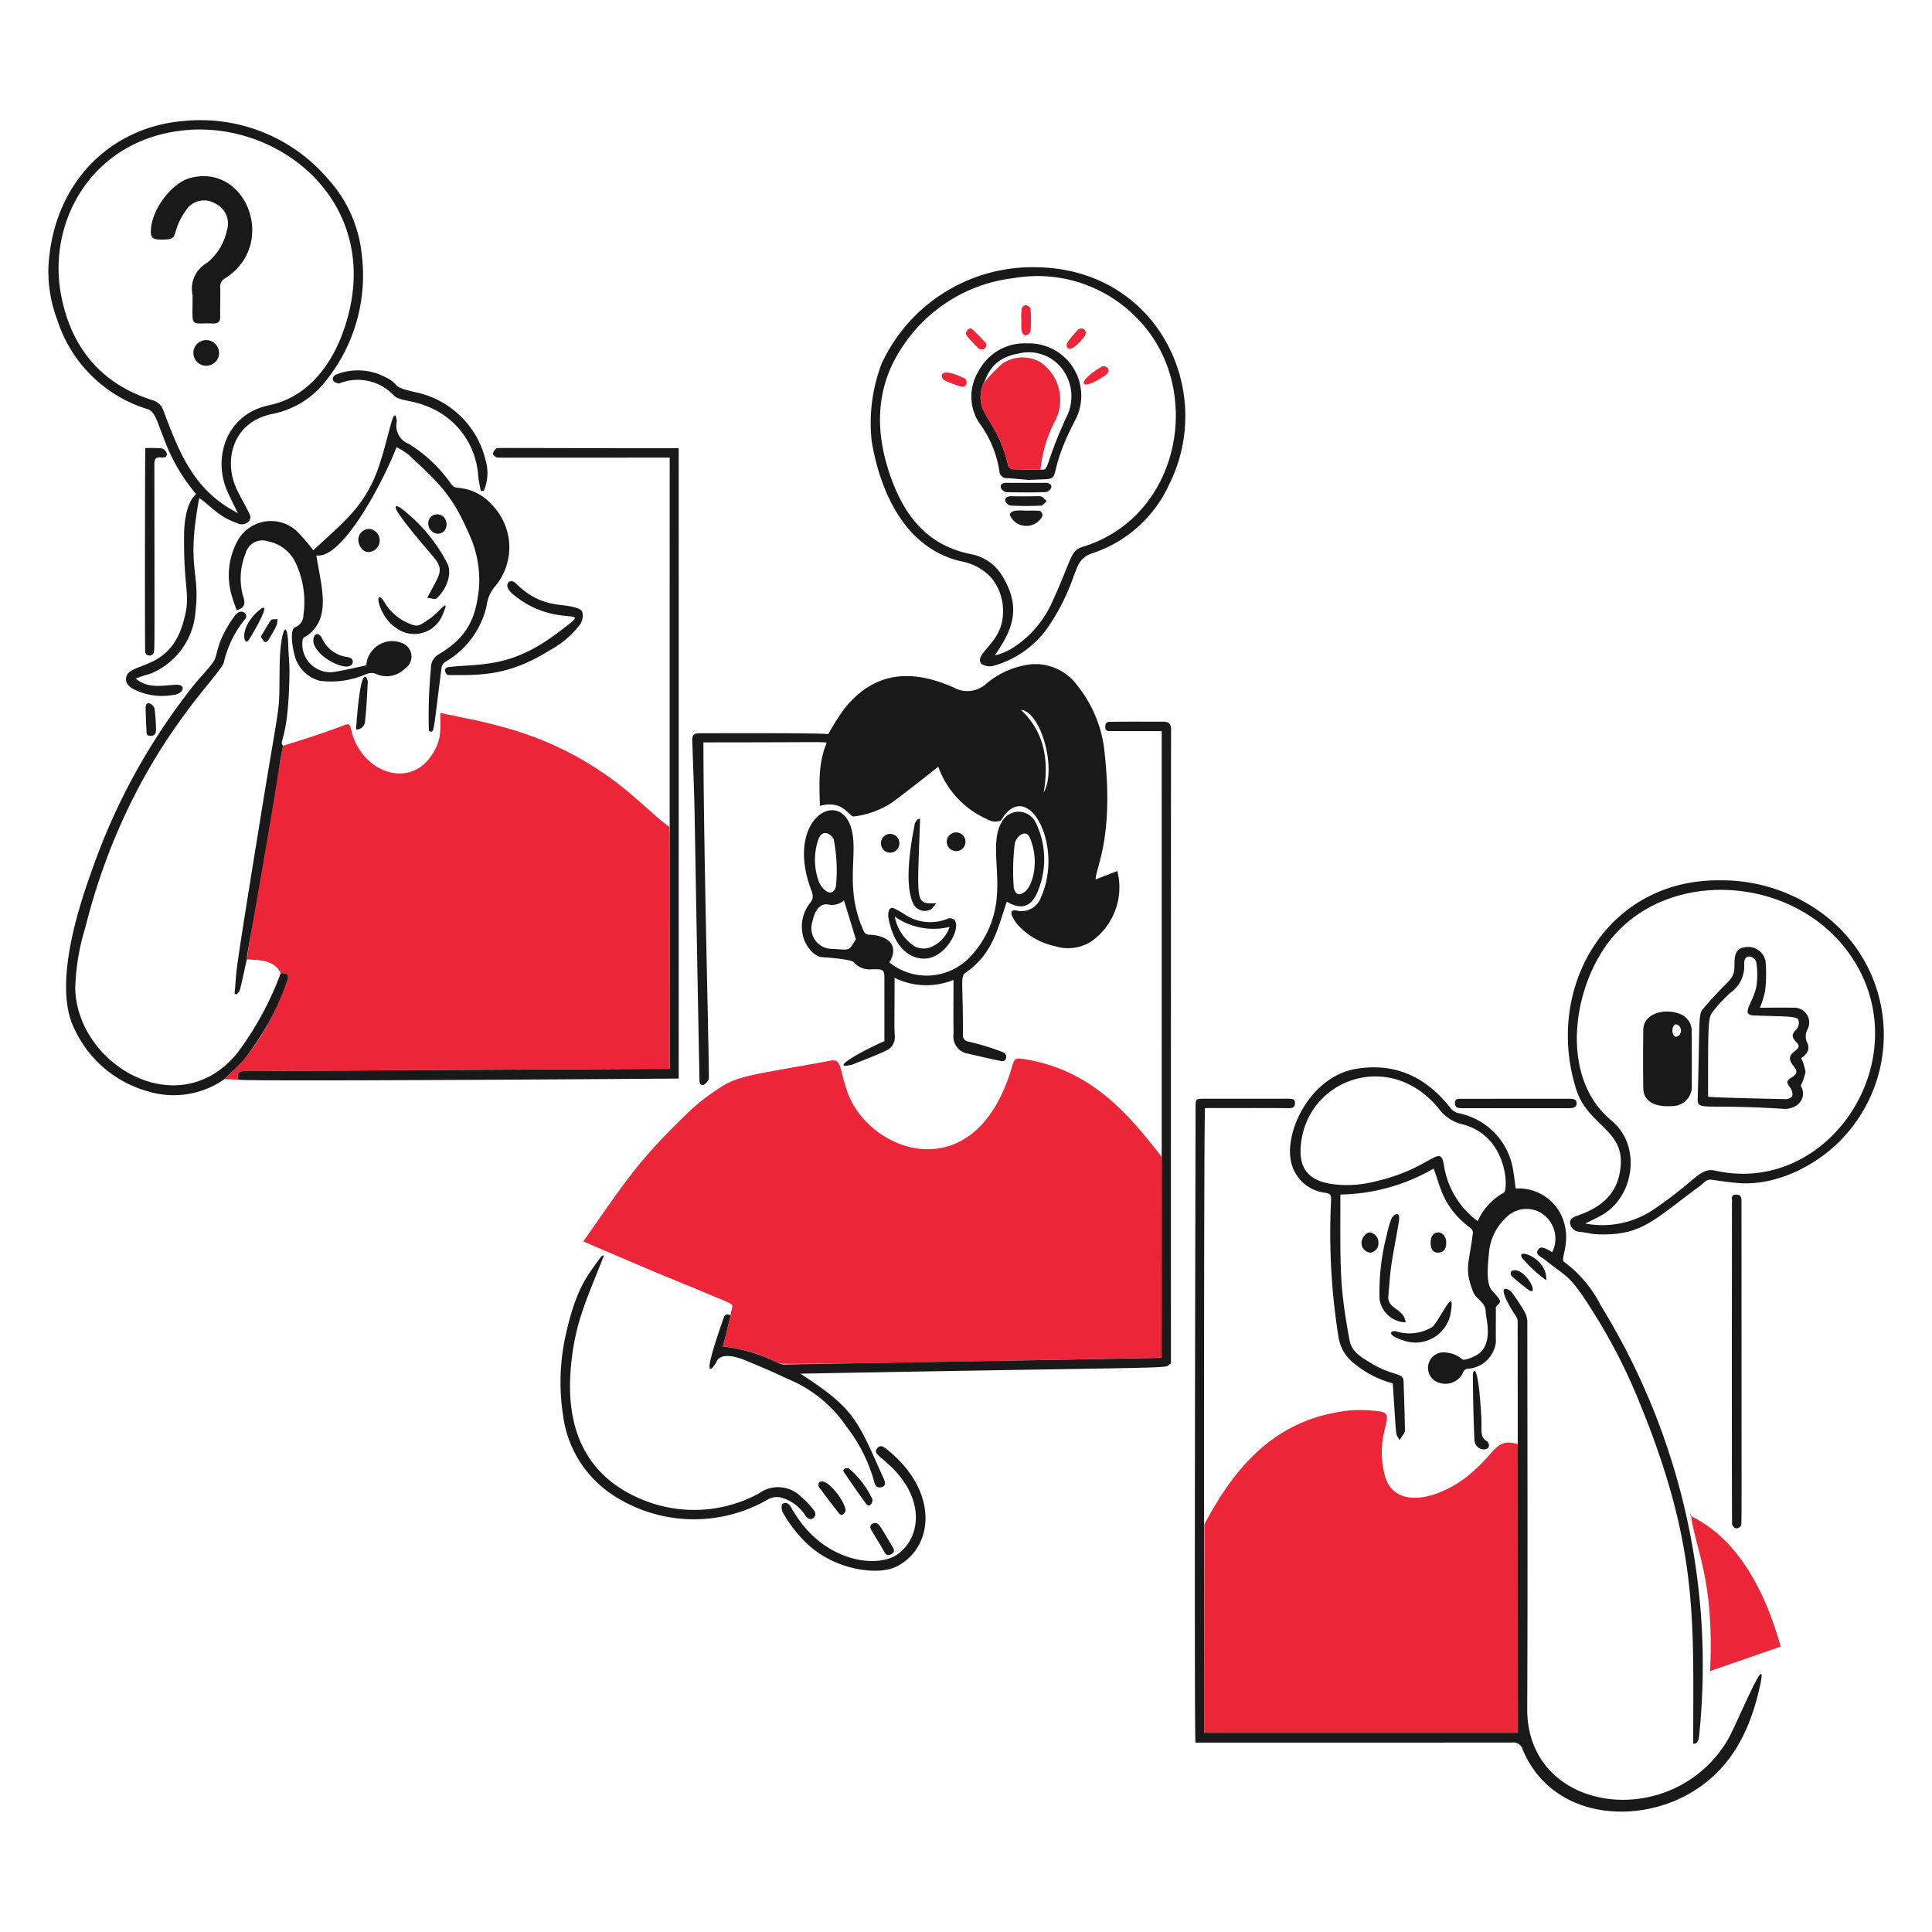 <svg viewBox="0 0 200 200" xmlns="http://www.w3.org/2000/svg"><path d="M75.618 136.19c0.132 -1.05 0.54 -1.043 -0.5 -1.479 -8.191 -3.43 -3.694 -1.46 -14.737 -6.2 4.471 -6.347 5.607 -8.33 11.216 -13.686a22.191 22.191 0 0 1 2.868 -2.184c1.963 -1.338 3.721 -1.41 11.56 -2.847 1.124 -0.206 0.866 0.913 1.708 3.276 2.235 6.268 13.2 10.274 16.994 -2.524 0.3 -1.019 0.345 -1.055 1.327 -0.9 6.73 1.075 10.567 5.4 14.183 10.1 0.047 0.473 0.035 20.2 0 20.8 -0.18 0.013 -39.1 0.8 -39.524 0.611a17.323 17.323 0 0 0 -5.9 -1.786c0.294 -0.993 0.055 -0.054 0.805 -3.181Z" fill="#ed2538" stroke-width="1"></path><path d="m24.675 111.773 -1.442 -0.06c1.428 -1.438 3.966 -3.36 6.5 -10.208 0.219 -0.59 0.015 -0.8 -0.674 -0.762 -0.623 -1.313 -2.083 -1.381 -3.513 -1.421 0.026 -0.363 2.688 -16.947 3.756 -22.123 1.594 -0.494 3.768 -1.143 6.381 -2.15 0.464 -0.179 0.552 -0.041 0.642 0.392 0.933 4.473 6.163 6.477 8.526 2.486 0.88 -1.487 0.731 -2.386 0.731 -4.121 4.361 0.951 10.908 1.751 18.033 7.047 2.279 1.694 4.011 3.54 5.663 4.748 0.067 0.248 0.026 2.442 0.026 25.038 -3.748 0 -43.912 0.241 -43.912 0.241 -0.733 0.004 -0.858 0.162 -0.717 0.893Z" fill="#ed2538" stroke-width="1"></path><path d="M124.676 157.806c3.369 -6.392 7.66 -11 15.055 -11.8a14.068 14.068 0 0 1 3.046 0.1c2.008 0.223 -0.544 2.059 0.548 6.529 0.912 3.735 5.541 2.618 8.641 0.136 2.932 -2.348 2.773 -3.935 5.14 -3.286 0.041 0.659 0.026 -3.266 0.026 29.892h-32.477c0 -8.929 0.012 -12.223 0.021 -21.571Z" fill="#ed2538" stroke-width="1"></path><path d="M72.818 76.851c0 10.978 0.649 34.8 0.554 34.922 -0.161 0.2 -0.345 0.486 -0.564 0.533 -0.34 0.073 -0.4 -0.251 -0.4 -0.533 -0.642 -33.215 -0.384 -25.055 -0.742 -34.916 -0.03 -0.821 0.1 -0.95 0.909 -0.951 2.466 -0.005 11.843 -0.037 13.169 0.083a27.083 27.083 0 0 1 1.646 -2.6c3.046 -3.823 6.839 -4.2 11.3 -2.236a2.9 2.9 0 0 0 3.338 -0.313 8.691 8.691 0 0 1 3.923 -1.944 5.349 5.349 0 0 1 5.522 2 13.15 13.15 0 0 1 2.894 7.219c0.936 8.629 -0.951 11.773 -0.951 12.919 0.768 -0.292 1.505 -0.574 2.252 -0.862a6.846 6.846 0 0 1 -2.685 7.277 4.507 4.507 0 0 1 -3.8 0.491 7.233 7.233 0 0 1 -3.793 -2.168c-0.145 -0.164 -1.361 -1.693 -0.183 -1.525a2.116 2.116 0 0 0 2.539 -1.322c2.478 -5.455 -1.441 -12.606 -4.127 -7.982a1.618 1.618 0 0 1 -1.463 -0.157 9.336 9.336 0 0 1 -5.025 -5.427c-0.6 0.5 -3.47 2.758 -4.816 3.735a9.194 9.194 0 0 1 -3.892 1.421c-0.566 0.1 -1.047 -1.768 -3.547 -1.087 -0.058 -2.189 -0.188 -4.351 0.663 -6.42 -0.08 -0.273 1.539 -0.157 -12.721 -0.157Zm35.225 5.188c1.4 -2.482 -0.329 -8.4 -2.351 -8.552 2.45 2.313 2.908 5.234 2.351 8.552Z" fill="#191919" stroke-width="1"></path><path d="M156.9 123.036a4.881 4.881 0 0 1 5.025 3.573c0.625 2.189 -0.433 3.753 -0.015 4.017a12.688 12.688 0 0 1 3.8 4.514 70.9 70.9 0 0 1 10.16 44.768c-0.018 0.173 -0.2 0.708 -0.59 0.585 0 -13.265 0.582 -20.715 -6.023 -36.426a58.87 58.87 0 0 0 -4.676 -8.786c-2.148 -3.373 -2.384 -3.045 -4.706 -4.916 -0.324 -0.261 -1 -0.48 -0.659 -1 0.292 -0.438 0.824 -0.121 1.463 0.272a3.136 3.136 0 0 0 -1.019 -3.991 2.947 2.947 0 0 0 -3.7 0.345 5.654 5.654 0 0 0 -1.839 3.933c-0.4 3.591 0.34 3.578 0.711 4.09 0.166 0.231 0.436 0.46 0.454 0.706 0.014 0.188 -0.3 0.4 -0.433 0.569 0 1.207 -0.015 2.434 0 3.667a3.136 3.136 0 0 1 -2.821 2.732 0.582 0.582 0 0 0 -0.6 0.455 2.019 2.019 0 0 1 -2.356 1.029 1.61 1.61 0 0 1 0.638 -3.155c1.293 0.133 1.584 0.806 1.859 0.747a4.137 4.137 0 0 0 1.421 -0.57c1.674 -1.128 0.79 -3.9 0.805 -4.367 0.032 -1 -0.993 -1.316 -1.3 -2.1 -0.934 -2.381 -0.435 -2.863 -0.031 -6.039a0.619 0.619 0 0 0 -0.173 -0.5c-3.1 -2.32 -3.184 -4.549 -3.892 -6.216a19.787 19.787 0 0 1 -9.648 2.685c0 7.507 -0.128 9.288 0.951 15.092 0.234 1.259 1.352 1.834 2.319 2.418 2.173 1.313 3.238 0.886 3.27 1.813 0.059 1.688 0.12 3.379 0.141 5.067 0 0.236 0 0.192 -0.559 1.034 -0.446 -0.931 -0.267 0.535 -0.7 -5.876a10.4 10.4 0 0 1 -3.839 -1.939 4.287 4.287 0 0 1 -1.777 -2.862 68.057 68.057 0 0 1 -0.762 -14.272c0.01 -0.454 -0.136 -0.563 -0.58 -0.653a4.1 4.1 0 0 1 -3.5 -2.936c-0.933 -3.214 1.893 -9.113 6.681 -9.9 4.08 -0.669 7.265 0.878 9.769 4.075a1.466 1.466 0 0 0 0.826 0.522 7.125 7.125 0 0 1 5.579 5.527c0.138 0.74 0.226 1.48 0.326 2.269Zm-3.933 3.38a6.434 6.434 0 0 1 2.716 -2.962c0.453 -0.233 0.461 -5.857 -4.305 -7.068a4.261 4.261 0 0 1 -2.439 -1.62c-5.062 -6.228 -13.752 -3.047 -14.287 3.908 -0.173 2.241 0.763 3.45 2.982 3.86a11.388 11.388 0 0 0 4.592 -0.2c5.972 -1.332 6.861 -4.06 7.24 -1.766a8.874 8.874 0 0 0 3.503 5.848Z" fill="#191919" stroke-width="1"></path><path d="M124.655 179.376h32.477c0 -2.066 -0.015 -39.585 -0.026 -42.607 0 -0.355 -0.324 -0.721 -0.528 -1.06 -1.9 -3.154 -0.3 -2.221 -0.1 -1.954a20.794 20.794 0 0 1 1.358 2.064 2.206 2.206 0 0 1 0.272 1.044c0.007 13.342 0.048 26.684 -0.011 40.031 -0.048 10.946 15.1 12.8 20.765 3.2 0.978 -1.657 4.6 -10.7 3.171 -4.873 -1.007 4.112 -2.841 7.707 -6.535 10.082 -5.81 3.734 -14.841 3.087 -17.876 -4.206a0.977 0.977 0 0 0 -1.045 -0.71c-10.667 0.01 -21.022 0.01 -32.822 0.01 -0.152 -1.448 0.011 -65.614 0.011 -65.721 0 -0.935 0 -0.935 0.919 -0.935h8.458c0.511 0 0.966 -0.054 0.914 0.511 -0.032 0.35 -0.22 0.469 -0.58 0.465 -2.687 -0.027 -5.345 -0.01 -8.738 -0.01 -0.148 3.72 -0.084 64.568 -0.084 64.669Z" fill="#191919" stroke-width="1"></path><path d="M20.3 51.145a18.965 18.965 0 0 1 -3.39 -5.9c-0.608 -1.511 -0.852 -2.65 -1.63 -2.889a14.177 14.177 0 0 1 -9.345 -9.225 14.163 14.163 0 0 1 -0.92 -5.538c0.489 -8.757 6.514 -14.506 14.1 -15.076a17.337 17.337 0 0 1 14.851 6.023 13.625 13.625 0 0 1 3.484 7.82 17.393 17.393 0 0 1 -3.588 12.9 9.28 9.28 0 0 1 -5.662 3.589c-4.012 0.8 -5.061 4.628 -3.782 7.6 0.355 0.825 0.838 1.6 1.238 2.408 0.178 0.36 0.445 0.716 0.073 1.139a1 1 0 0 1 -1.191 0.151c-1.891 -0.647 -2.593 -1.657 -3.913 -2.6 -1.368 7.358 0.114 7.5 -0.387 11.754a7.531 7.531 0 0 1 -4.6 6.414c-0.322 0.142 -0.22 0.017 -1.583 0.528 1.313 1.156 3.083 0.651 4.227 0.643 1.049 -0.008 0.69 0.971 -0.356 1.055a6.479 6.479 0 0 1 -4.21 -0.658c-0.507 -0.319 -0.78 -0.737 -0.637 -1.233 0.436 -1.518 4.412 -0.632 5.85 -5.485 0.932 -3.143 0.048 -3.117 0.131 -9.283 0.001 -0.514 0.055 -3.094 1.24 -4.137Zm4.336 1.995c-0.439 -0.909 -0.826 -1.635 -1.149 -2.393 -1.4 -3.289 -0.177 -7.846 4.388 -8.8 3.809 -0.793 6.31 -3.9 7.632 -7.564C40.193 21.417 29.15 12.3 18.8 13.517c-9.361 1.1 -13.989 9.518 -12.443 17.207 1.066 5.3 4.123 9.017 9.4 10.694a1.658 1.658 0 0 1 1.16 1.091c1.5 3.986 2.862 7.452 6.331 9.8 0.398 0.267 0.826 0.497 1.39 0.831Z" fill="#191919" stroke-width="1"></path><path d="M44.4 75.692a50.133 50.133 0 0 1 0.209 -6.494 1.614 1.614 0 0 1 0.763 -1.441c3.189 -1.86 3.923 -4 4.221 -6.99a11.5 11.5 0 0 0 -1.17 -5.778c-1.621 -3.7 -2.942 -4.967 -6.175 -7.956a7.394 7.394 0 0 0 -1.2 -0.741c-1.341 3.5 -5.612 11.663 -8.3 11.2 0.53 3.338 1.505 6.3 -0.768 8.175 -0.215 0.177 -0.591 0.3 -0.637 0.5a2.9 2.9 0 0 0 3.257 3.392c1.129 -0.188 2.241 -0.455 3.317 -0.679a2.692 2.692 0 0 1 3.694 -2.315 1.492 1.492 0 0 1 0.3 2.659 2.683 2.683 0 0 1 -2.947 0.559c-0.631 -0.3 -1.128 0.064 -1.635 0.23a8.989 8.989 0 0 1 -4.2 0.465 3.6 3.6 0 0 1 -2.345 -1.88c-0.39 -0.606 -0.918 -3.419 -0.246 -3.662a1.336 1.336 0 0 0 0.872 -1.259 9.538 9.538 0 0 0 -0.788 -5.371 3.98 3.98 0 0 0 -2.837 -2.256 1.8 1.8 0 0 0 -2.366 1.259 6.78 6.78 0 0 0 -0.215 4.534c0.177 0.585 0.173 1.071 -0.7 1.332 -0.156 -0.449 -0.338 -0.909 -0.475 -1.379a7.451 7.451 0 0 1 0.538 -5.757 3.938 3.938 0 0 1 6.227 -0.987 21.98 21.98 0 0 1 1.64 1.907c2.954 -2.754 5.235 -4.433 6.629 -8.238 0.58 -1.583 0.966 -3.242 1.421 -4.874 0.434 -1.554 0.536 -0.563 0.6 -0.277a2.03 2.03 0 0 0 1.259 2.392A14.994 14.994 0 0 1 46.7 50.1a0.9 0.9 0 0 0 0.747 0.4 5.28 5.28 0 0 1 3.672 1.974 6.265 6.265 0 0 1 0.225 8.113 3.783 3.783 0 0 0 -0.961 2.09 9.014 9.014 0 0 1 -4.321 5.861 0.868 0.868 0 0 0 -0.35 0.543c-0.943 7.324 -0.72 6.695 -1.312 6.611Z" fill="#191919" stroke-width="1"></path><path d="M75.618 136.19c-0.719 3 -0.551 2.322 -0.807 3.189a17.53 17.53 0 0 1 5.9 1.786 1.8 1.8 0 0 0 0.734 0.081c0.1 0 37.99 -0.635 38.79 -0.692 0.04 -0.644 0.023 -64.868 0.023 -64.868 -2.44 0 -3.683 0 -5.187 -0.005 -0.3 0 -0.672 0.089 -0.653 -0.48 0.018 -0.544 0.387 -0.477 0.679 -0.481 1.776 -0.024 3.547 -0.008 5.323 -0.01 0.559 0 0.814 0.214 0.81 0.82 -0.023 3.208 -0.018 62.235 -0.016 65.622 -1.169 0.585 4.008 0.269 -38.364 1.05 5.67 3.667 5.891 4.754 8.651 10.923 0.135 0.3 0.24 0.685 -0.22 0.821 -0.428 0.126 -0.671 -0.084 -0.773 -0.518a16.381 16.381 0 0 0 -2.883 -5.746 13.472 13.472 0 0 0 -6.008 -4.905c-1.5 -0.712 -3.035 -1.374 -4.576 -2 -0.906 -0.365 -2.528 -0.793 -2.9 0.262 -0.036 0.1 -1.968 3.141 0.794 -4.665 0.116 -0.327 0.37 -0.399 0.683 -0.184Z" fill="#191919" stroke-width="1"></path><path d="M107.191 27.663c12.653 0.113 18.68 12.821 13.854 22.458a13.324 13.324 0 0 1 -7.935 7.141c-1.384 0.44 -1.567 1.426 -1.974 2.408a22.061 22.061 0 0 1 -2.827 5.516 10.222 10.222 0 0 1 -5.422 3.725 1.531 1.531 0 0 1 -1.285 -0.188c-0.879 -1.037 2.124 -2.1 2.22 -5.125a5.412 5.412 0 0 0 -1.175 -3.756 5.6 5.6 0 0 0 -3.2 -1.744c-5.548 -1.309 -8.26 -6.779 -9.209 -12.418a17.252 17.252 0 0 1 1.029 -8.034 17.2 17.2 0 0 1 15.927 -9.983Zm-4.2 40.161c1.481 -0.2 4.367 -2.107 5.861 -5.354 2.238 -4.862 1.9 -5.453 3.26 -5.872 10.179 -3.138 12.568 -16.416 5.741 -23.5a14.327 14.327 0 0 0 -12.887 -4.31 15.958 15.958 0 0 0 -11.383 6.87c-2.883 4.115 -3.066 8.642 -1.53 13.266 1.395 4.2 3.75 7.521 8.488 8.447a4.814 4.814 0 0 1 3.239 2.288c1.937 3.191 1.104 5.489 -0.794 8.165Z" fill="#191919" stroke-width="1"></path><path d="M191.087 117.451c-2.595 2.98 -6.906 5.262 -10.9 5.031 -1 -0.058 -2.006 -0.213 -3 -0.355 -0.58 -0.083 -0.835 0.376 -1.2 0.642 -4.8 3.495 -6 5.212 -10.709 5 -0.575 -0.025 -1.149 -0.189 -1.724 -0.251a1.038 1.038 0 0 1 -1.024 -0.925c-0.033 -0.485 0.491 -0.653 0.914 -0.8 3.028 -1.082 4.144 -2.836 4.331 -5.146 0.3 -3.757 -3.443 -4.126 -4.629 -7.95 -3.276 -10.571 3.3 -21.632 14.795 -21.565a17.539 17.539 0 0 1 11.675 4.2 15.571 15.571 0 0 1 1.471 22.119Zm-26.976 9.21a9.509 9.509 0 0 0 6.974 -1.389c4.676 -3.166 4.845 -4.449 6.54 -4.075 11.7 2.582 20.978 -11.46 14.173 -21.946 -5.7 -8.784 -19.425 -9.621 -25.373 -1.588 -3.751 5.066 -4.872 13.991 0.392 18.336 3.151 2.6 2.343 7.842 -0.909 9.738 -0.538 0.313 -1.108 0.574 -1.797 0.924Z" fill="#191919" stroke-width="1"></path><path d="M29.063 100.743c0.689 -0.037 0.893 0.172 0.674 0.762a27.531 27.531 0 0 1 -4.362 8.027c-0.642 0.784 -1.426 1.46 -2.142 2.181a9.121 9.121 0 0 1 -7.94 1.256 11.86 11.86 0 0 1 -7.528 -6.336c-2.261 -4.3 0.132 -12.1 1.792 -16.659a65.45 65.45 0 0 1 10.307 -18.8c0.689 -0.888 1.5 -1.679 2.167 -2.575 0.631 -0.843 0.173 -1.929 2.257 -4.838 0.669 -0.933 1.518 -0.168 1.092 0.314a10.972 10.972 0 0 0 -2.21 4.5c-0.433 1.567 -9.877 9.7 -14.329 27.409a23.7 23.7 0 0 0 -1.055 6.332c0.185 7.934 10.79 14.187 16.837 6.619a32.987 32.987 0 0 0 4.44 -8.192Z" fill="#191919" stroke-width="1"></path><path d="M184.338 170.453c-2.434 0.841 -4.822 1.672 -7.308 2.534 0.452 -9.543 -1.515 -12.483 -2 -16.252 -0.771 0.384 5.796 1.117 9.308 13.718Z" fill="#ed2538" stroke-width="1"></path><path d="M62.532 129.931c-1.846 4.756 -3.033 6.987 -3.442 11.691 -0.539 6.194 1.477 11.156 7.334 13.588a14.009 14.009 0 0 0 12.13 -0.606 3.374 3.374 0 0 1 4.446 0.407 8.223 8.223 0 0 1 1.274 1.364c0.43 0.578 -0.337 1.319 -0.877 0.548a4.393 4.393 0 0 0 -2.492 -1.886 1.894 1.894 0 0 0 -1.3 0.121 15.3 15.3 0 0 1 -15.9 -0.225 11.64 11.64 0 0 1 -5.412 -8.384 22.441 22.441 0 0 1 0.246 -8.244c1.087 -4.925 2.2 -6.17 3.677 -8.2 0.071 -0.095 0.222 -0.127 0.316 -0.174Z" fill="#191919" stroke-width="1"></path><path d="M29.306 77.2c-0.69 3.362 0.313 -1.308 -3.722 21.687a4.158 4.158 0 0 0 -0.034 0.436c-0.89 3.993 -0.638 3.061 -1.058 3.633 -0.068 -0.036 -0.141 -0.068 -0.209 -0.1 0.3 -3.129 -0.248 -0.092 2.586 -17.594 2.362 -14.585 1.983 -10.577 2.084 -16.5 0.058 -3.359 0.8 -5.162 0.893 -1.8 0.024 0.867 0.131 1.734 0.121 2.6 -0.088 7.284 -1.174 7.059 -0.661 7.638Z" fill="#191919" stroke-width="1"></path><path d="M180.206 157.958c-0.216 0.3 -0.641 0.435 -0.9 -0.131 -0.04 -0.088 -0.023 -33.279 -0.015 -33.308 0.08 -0.309 -0.225 -0.828 0.407 -0.851s0.58 0.46 0.58 0.877c0.001 34.931 0.052 33.239 -0.072 33.413Z" fill="#191919" stroke-width="1"></path><path d="M83.736 159.974a13.758 13.758 0 0 1 -2.711 -3.422c-0.135 -0.235 -0.151 -0.8 -0.021 -0.877 0.388 -0.222 0.688 -0.005 0.919 0.412 3.123 5.632 8.827 6.333 10.986 4.817 2.186 -1.535 2.965 -5.2 -0.271 -8.677 -0.491 -0.528 -1.063 -0.97 -1.588 -1.468 -0.231 -0.219 -0.554 -0.423 -0.251 -0.815s0.622 -0.215 0.9 0.005c5.579 4.361 5.012 10.3 1.071 12.235 -1.893 0.932 -6.19 0.356 -9.034 -2.21Z" fill="#191919" stroke-width="1"></path><path d="M53.082 61.5c-1.138 -0.954 -0.3 -1.723 0.3 -1.128 2.4 2.4 4.432 2.128 5.767 2.419 0.413 0.089 1 0.241 1.123 0.527a1.625 1.625 0 0 1 -0.214 1.306 9.572 9.572 0 0 1 -3.129 2.68c-4.467 2.818 -7.55 2.564 -10.516 2.581 -0.235 0 -0.678 -0.754 0.074 -0.836 3.319 -0.365 6.345 0.109 11.079 -3.422 4.561 -3.404 0.278 -0.137 -4.484 -4.127Z" fill="#191919" stroke-width="1"></path><path d="M15.042 46.391a13.082 13.082 0 0 1 1.7 0.026 0.785 0.785 0 0 1 0.522 0.517c0.072 0.4 -0.277 0.46 -0.585 0.423 -0.569 -0.068 -0.7 0.188 -0.7 0.716C16 68 16.03 67.367 15.878 67.631a0.46 0.46 0 0 1 -0.847 -0.115c-0.045 -0.1 -0.022 -20.668 0.011 -21.125Z" fill="#191919" stroke-width="1"></path><path d="M49.77 50.831c-0.094 -0.533 -0.219 -1.06 -0.271 -1.6a8.272 8.272 0 0 0 -5.506 -7.251c-1.231 -0.509 -2.7 -0.52 -3.176 -0.993A5.123 5.123 0 0 0 35.1 39.7c-0.977 -0.139 -0.662 -0.814 -0.241 -0.951a6.112 6.112 0 0 1 4.409 0.006c2.622 1.112 0.73 1.158 3.683 1.833a9.431 9.431 0 0 1 7.324 7.079 4.661 4.661 0 0 1 -0.188 3.139c-0.108 0.009 -0.212 0.02 -0.317 0.025Z" fill="#191919" stroke-width="1"></path><path d="M162.424 113.742c0.376 0 0.786 0.006 0.789 0.471 0 0.438 -0.387 0.507 -0.768 0.506l-11.138 0c-0.355 0 -0.677 -0.031 -0.694 -0.5 -0.019 -0.512 0.339 -0.471 0.673 -0.47 0.746 0 9.631 -0.002 11.138 -0.007Z" fill="#191919" stroke-width="1"></path><path d="M145.5 136.89a2.808 2.808 0 0 1 -2.69 -2.409 23.653 23.653 0 0 1 0.742 -6.624 14.118 14.118 0 0 1 0.449 -1.614c0.188 -0.464 1.018 -1.112 0.805 0.241 -0.234 1.477 -0.547 2.946 -0.768 4.429 -0.161 1.072 -0.214 2.153 -0.319 3.234 -0.139 1.41 1.666 1.283 1.781 2.743Z" fill="#191919" stroke-width="1"></path><path d="M45.294 61.848c-0.239 0.222 -0.152 0.175 -1.066 0.037 1.263 -2.412 1.8 -2.835 0.684 -4.179 -1.051 -1.268 -5.343 -6.152 -3.51 -5.177a16.986 16.986 0 0 1 4.915 5.814c0.521 1.077 -0.141 2.687 -1.023 3.505Z" fill="#191919" stroke-width="1"></path><path d="M95.244 84.828c-0.294 8.828 -0.555 8.737 1.683 8.677 -0.251 0.287 -0.377 0.548 -0.58 0.643a1.335 1.335 0 0 1 -1.844 -0.674c-0.9 -2.075 -0.239 -5.982 0.2 -8.212 0.023 -0.129 0.374 -0.685 0.541 -0.434Z" fill="#191919" stroke-width="1"></path><path d="M39.793 62.339a5.285 5.285 0 0 0 2.142 2.012c1.31 0.638 1.338 0.524 2.57 -0.319 0.97 -0.664 2.177 -2.407 1.347 -0.481a3.15 3.15 0 0 1 -4.894 1.416c-1.875 -1.241 -2.296 -4.407 -1.165 -2.628Z" fill="#191919" stroke-width="1"></path><path d="M150.153 136.049a3.7 3.7 0 0 1 -4.79 2.742c-1.9 -0.583 -1.44 -1.079 -0.847 -0.972a4.579 4.579 0 0 0 3.725 -0.433c0.724 -0.513 2.517 -4.773 1.912 -1.337Z" fill="#191919" stroke-width="1"></path><path d="M153.345 146.71c0.08 1.443 -0.208 2.055 0.658 2.539a0.574 0.574 0 0 1 0.1 0.554c-0.337 0.506 -1.43 0.195 -1.473 -0.768 -0.1 -2.225 -0.141 -4.45 -0.162 -6.681 0 -0.491 0.542 -1.676 0.877 4.356Z" fill="#191919" stroke-width="1"></path><path d="M33 67.474a2.34 2.34 0 0 1 -0.527 -0.856c-0.193 -0.879 0.449 -1.429 0.9 -0.47a3.294 3.294 0 0 0 2.576 1.864c0.381 0.068 0.623 0.236 0.564 0.559 -0.2 1.058 -2.667 -0.036 -3.513 -1.097Z" fill="#191919" stroke-width="1"></path><path d="M36.857 75.524c0.528 -7.652 1.222 -5.068 1.217 -4.967 -0.068 1.341 -0.13 2.69 -0.277 4.027a0.91 0.91 0 0 1 -0.94 0.94Z" fill="#191919" stroke-width="1"></path><path d="M38.184 54.749a1.2 1.2 0 0 1 0.026 2.393c-0.611 0.057 -1.048 -0.56 -1.118 -1.2a1.151 1.151 0 0 1 1.092 -1.193Z" fill="#191919" stroke-width="1"></path><path d="M89.624 155.628c-0.775 -1.061 -1.523 -2.142 -2.257 -3.229 -0.268 -0.4 0.429 -0.476 0.533 -0.376a9.592 9.592 0 0 1 2.408 3.171c0.083 0.278 -0.266 1.006 -0.684 0.434Z" fill="#191919" stroke-width="1"></path><path d="M87.534 156.411c-0.067 0.1 -0.316 0.723 -0.716 0.209 -0.691 -0.889 -1.378 -1.782 -2.042 -2.685a0.456 0.456 0 0 1 0.01 -0.439c0.663 -0.768 2.771 1.948 2.748 2.915Z" fill="#191919" stroke-width="1"></path><path d="M90.689 157.649c0.343 0.257 0.1 -0.262 1.729 2.513 0.151 0.257 0.221 0.529 -0.136 0.716 -0.323 0.169 -0.534 0.152 -0.736 -0.22 -0.415 -0.761 -0.894 -1.488 -1.337 -2.241 -0.246 -0.417 -0.084 -0.747 0.48 -0.768Z" fill="#191919" stroke-width="1"></path><path d="M16.149 75.462c0.022 0.4 -0.078 0.7 -0.559 0.715 -0.5 0.016 -0.409 -0.376 -0.428 -0.658 -0.048 -0.731 -0.071 -1.468 -0.089 -2.2 -0.021 -0.922 0.842 -0.409 0.925 0.042a18.72 18.72 0 0 1 0.151 2.101Z" fill="#191919" stroke-width="1"></path><path d="M26.837 63.159c1.307 -1.083 -0.148 1.6 -1.055 3.046 -0.555 0.885 -1.123 -1.239 1.055 -3.046Z" fill="#191919" stroke-width="1"></path><path d="M99.946 87.163a0.969 0.969 0 1 1 -0.914 -0.992 0.974 0.974 0 0 1 0.914 0.992Z" fill="#191919" stroke-width="1"></path><path d="M92.183 88.271a0.967 0.967 0 0 1 -0.987 -0.977 0.957 0.957 0 0 1 0.987 -0.972 0.976 0.976 0 0 1 0 1.949Z" fill="#191919" stroke-width="1"></path><path d="M45.231 53.245c1.279 -0.013 1.35 2.011 0.078 2.005a1.052 1.052 0 0 1 -0.971 -1.091 0.9 0.9 0 0 1 0.893 -0.914Z" fill="#191919" stroke-width="1"></path><path d="M148.1 128.552c0.027 -1.389 1.66 -1.257 1.614 0.167 -0.02 0.638 -0.324 0.967 -0.878 0.956 -0.517 -0.01 -0.751 -0.365 -0.736 -1.123Z" fill="#191919" stroke-width="1"></path><path d="M142.693 128.667a0.949 0.949 0 0 1 -0.862 1.008 1.012 1.012 0 0 1 -0.888 -1.039c0.029 -0.538 0.47 -1.058 0.888 -1.055a1.052 1.052 0 0 1 0.862 1.086Z" fill="#191919" stroke-width="1"></path><path d="M160.068 132.528a13.185 13.185 0 0 1 -2.189 -1.959c-1.679 -1.628 2.348 -0.587 2.189 1.959Z" fill="#191919" stroke-width="1"></path><path d="M158.119 133.447c-0.541 -0.411 -1.066 -0.835 -1.572 -1.29 -0.291 -0.262 -0.2 -0.7 0.319 -0.664 1.311 0.086 2.578 2.96 1.253 1.954Z" fill="#191919" stroke-width="1"></path><path d="M27 65.907c1.332 -2.219 0.881 -1.707 1.714 -1.823 -0.047 0.469 0.17 0.371 -0.878 2.084 -0.394 0.644 -0.587 0.104 -0.836 -0.261Z" fill="#191919" stroke-width="1"></path><path d="M107.228 85.178a1.963 1.963 0 0 0 -3.542 -0.057c-1.087 1.835 -0.26 4.77 -0.486 7.522a10.1 10.1 0 0 1 -2.862 6.5 6.165 6.165 0 0 1 -8.275 0.485c1.038 -1.676 -0.032 -2.768 -2.022 -2.867a0.607 0.607 0 0 1 -0.642 -0.413c-2.119 -4.66 -0.373 -8.272 -1.384 -10.929 -1.4 -3.682 -6.593 -0.492 -4.138 6.442 0.241 0.679 0.476 1.076 -0.1 1.723a3.878 3.878 0 0 0 -0.7 3.036c0.089 0.914 1 2.408 2.074 2.47 0.429 0.027 2.966 0.2 3.244 0.533a2.172 2.172 0 0 0 1.854 0.716c1.322 -0.016 1.312 0 1.306 1.342l0 6.1c-2.677 1.161 -5.839 3.051 -3.3 2.419 1.155 -0.47 2.325 -0.9 3.453 -1.426a1.53 1.53 0 0 0 0.914 -1.609c-0.061 -1.26 -0.015 -1.539 -0.015 -5.94a7.46 7.46 0 0 0 6.1 0.214c0 1.886 -0.021 3.746 0.005 5.6a1.794 1.794 0 0 0 1.573 2.048c0.081 0.026 2.439 0.578 3.385 0.757 0.535 0.107 0.658 -0.652 0.251 -0.882a25.442 25.442 0 0 0 -3.73 -1.15 0.645 0.645 0 0 1 -0.507 -0.726c0.015 -5.378 -0.3 -5.988 0.266 -6.383 2.8 -1.945 3.294 -4.454 4.274 -7.366 1.467 0.888 2.544 0.58 3.212 -1.081a8.628 8.628 0 0 0 -0.208 -7.078ZM84.692 86.97c0.43 -1.29 1.427 -0.6 1.622 -0.046a16.808 16.808 0 0 1 0.222 4.842c-0.124 0.444 -0.356 0.653 -0.644 0.623 -0.466 -0.049 -1 -0.736 -1.148 -1.188a6.494 6.494 0 0 1 -0.052 -4.231Zm1.578 11.258a2.146 2.146 0 0 1 -2.17 -2.811c0.177 -0.906 0.659 -1.928 1.577 -1.792a1.917 1.917 0 0 0 1.693 -0.412c0.376 1.217 0.794 2.585 1.233 4.027 -0.793 1.217 -0.503 1.112 -2.333 0.988Zm19.887 -5.971c-0.58 0.5 -1 0.418 -1.207 -0.309a22.861 22.861 0 0 1 0.105 -4.654c0.216 -0.833 1.177 -1.455 1.551 -0.585 1.008 2.339 0.341 4.856 -0.449 5.548Z" fill="#191919" stroke-width="1"></path><path d="M98.191 95.067a4.752 4.752 0 0 1 -4.623 -0.465 9.306 9.306 0 0 0 -0.977 -0.548c-0.6 -0.316 -0.7 0.526 -0.617 0.976 0.388 2.089 1.5 4.148 3.647 4.206 2.627 0.055 4.489 -4.399 2.57 -4.169Zm-1.97 3.033a2.157 2.157 0 0 1 -1.483 -0.1 4.723 4.723 0 0 1 -2.116 -3.119A6.964 6.964 0 0 0 98.3 95.95a3.418 3.418 0 0 1 -2.079 2.15Z" fill="#191919" stroke-width="1"></path><path d="M19.937 30.568a3.066 3.066 0 0 1 1.457 -3.333 5.768 5.768 0 0 0 2.079 -3.335 2.3 2.3 0 0 0 -1.206 -2.842 2.234 2.234 0 0 0 -3.036 0.742c-1.723 2.479 -0.45 3.015 -2.544 3 -0.95 0 -1.137 -0.208 -1.055 -1.149 0.19 -2.162 2.22 -4.76 4.1 -5.239 5.838 -1.49 9.026 6.947 3.573 10.4a0.938 0.938 0 0 0 -0.507 0.941c0.028 1 -0.02 2 0 3 0.011 0.549 -0.219 0.753 -0.747 0.732 -2.442 -0.097 -2.114 0.623 -2.114 -2.917Z" fill="#191919" stroke-width="1"></path><path d="M22.679 36.549a1.33 1.33 0 1 1 -1.348 -1.343 1.347 1.347 0 0 1 1.348 1.343Z" fill="#191919" stroke-width="1"></path><path d="M106.471 49.682c-0.627 -0.052 -1.416 -0.139 -2.2 -0.183a0.759 0.759 0 0 1 -0.815 -0.737A11.324 11.324 0 0 0 101.6 44.1a4.97 4.97 0 0 1 -0.319 -5.637 5.362 5.362 0 0 1 5.025 -2.915 5.417 5.417 0 0 1 5.01 7.925c-3.588 6.851 -0.535 5.98 -4.845 6.209Zm-4.681 -9.96c-1.133 3.159 1.416 3.385 2.57 8.463a0.613 0.613 0 0 0 0.428 0.387c0.978 0.037 1.954 0.036 2.931 0.042 0.962 0.068 0.287 -0.172 2.622 -5.326a4.718 4.718 0 0 0 -0.323 -5.02 4.346 4.346 0 0 0 -4.613 -1.662c-2.982 0.538 -3.228 2.568 -3.615 3.116Z" fill="#191919" stroke-width="1"></path><path d="M108.205 49.98c0.36 -0.006 0.682 0.12 0.622 0.5a0.784 0.784 0 0 1 -0.586 0.465q-2.029 0.057 -4.058 0a0.777 0.777 0 0 1 -0.58 -0.465c-0.082 -0.4 0.25 -0.5 0.606 -0.5 0.556 0.008 3.438 0.008 3.996 0Z" fill="#191919" stroke-width="1"></path><path d="M106.183 52.863c0.413 0 0.831 -0.016 1.244 0.005a0.442 0.442 0 0 1 0.433 0.648 1.874 1.874 0 0 1 -2.674 0.6 2.769 2.769 0 0 1 -0.366 -0.329c-0.125 -0.183 -0.325 -0.45 -0.272 -0.591 0.062 -0.162 0.36 -0.3 0.575 -0.329a6.722 6.722 0 0 1 1.06 -0.004Z" fill="#191919" stroke-width="1"></path><path d="M108.367 51.855c-0.193 0.167 -0.387 0.475 -0.59 0.486 -1.04 0.053 -2.09 0.049 -3.13 0a0.776 0.776 0 0 1 -0.579 -0.47c-0.063 -0.382 0.261 -0.508 0.621 -0.5 3.864 0.066 2.794 -0.218 3.678 0.484Z" fill="#191919" stroke-width="1"></path><path d="M105.734 33.153a5.479 5.479 0 0 1 0.021 -1.118c0.162 -0.766 0.911 -0.344 0.93 -0.047a16.037 16.037 0 0 1 0 2.3c-0.016 0.193 -0.719 0.892 -0.93 -0.084a5.028 5.028 0 0 1 -0.021 -1.051Z" fill="#ed2538" stroke-width="1"></path><path d="M114.756 38.466a1.383 1.383 0 0 1 -0.282 0.35c-2.642 1.846 -3.24 0.827 -0.507 -0.81a0.5 0.5 0 0 1 0.789 0.46Z" fill="#ed2538" stroke-width="1"></path><path d="M99.857 39.177c0.337 0.164 0.281 1.018 -0.339 0.846a10.583 10.583 0 0 1 -1.745 -0.653c-0.426 -0.205 -0.751 -1.578 2.084 -0.193Z" fill="#ed2538" stroke-width="1"></path><path d="M101.832 36.141a0.576 0.576 0 0 1 -0.507 -0.062 12.556 12.556 0 0 1 -1.233 -1.306c-0.3 -0.382 0.247 -0.975 0.538 -0.705 0.5 0.462 0.97 0.953 1.426 1.457 0.168 0.186 -0.065 0.552 -0.224 0.616Z" fill="#ed2538" stroke-width="1"></path><path d="M112.2 34.909c-1.645 2.053 -1.957 0.92 -1.7 0.538a9.2 9.2 0 0 1 1.077 -1.285c0.406 -0.409 1.19 0.038 0.623 0.747Z" fill="#ed2538" stroke-width="1"></path><path d="M182.186 104.319c1.222 0 2.345 -0.027 3.463 0a1.539 1.539 0 0 1 1.463 2.251 1.5 1.5 0 0 0 -0.016 1.406c0.329 0.715 -0.125 1.217 -0.637 1.561a4.946 4.946 0 0 1 0.444 1.421 4.89 4.89 0 0 1 -0.486 1.416c0.726 1.358 -0.386 2.5 -1.8 2.413 -8.332 -0.543 -8.908 0.267 -8.87 -1.055 0.238 -8.4 0.047 -8.692 0.548 -9.288 2.743 -3.263 3.266 -2.869 3.255 -4.581 -0.008 -1.191 0.251 -1.665 1.013 -1.792a1.836 1.836 0 0 1 2.2 1.39 14.319 14.319 0 0 1 -0.047 3.15 8.952 8.952 0 0 1 -0.53 1.708Zm-5.365 9.215c0.418 0.093 7.9 0.246 8.092 0.25 0.219 0 0.6 -0.188 0.632 -0.35a1.164 1.164 0 0 0 -0.214 -0.825c-0.42 -0.558 -0.423 -0.721 0.141 -1.076 0.595 -0.376 0.637 -0.632 0.188 -1.186 -1.277 -1.573 1.281 -1.49 0.3 -2.461 -0.481 -0.474 -0.539 -0.853 0.032 -1.337a1.127 1.127 0 0 0 0.183 -0.951c-0.114 -0.446 -1.587 -0.357 -4.618 -0.48 -1.457 -0.059 -0.026 -1.341 0.271 -3.046a8.341 8.341 0 0 0 -0.01 -2.408c-0.078 -0.638 -1.309 -1.118 -1.259 0.157a3.34 3.34 0 0 1 -1.337 2.878 14.221 14.221 0 0 0 -1.923 2.043c-0.499 0.609 -0.478 1.394 -0.478 8.792Z" fill="#191919" stroke-width="1"></path><path d="M175.128 106.831a1.9 1.9 0 0 0 -1.28 -1.891c-1.547 -0.593 -3.713 -0.03 -3.735 1.651 -0.026 2.022 -0.031 4.048 0 6.07 0.019 1.541 1.531 1.965 3.062 1.839a2.009 2.009 0 0 0 1.958 -2.163c0.004 -0.296 0.006 -4.88 -0.005 -5.506Zm-1.64 0.491c-0.109 0 -0.36 -0.184 -0.36 -0.637 0 -0.214 0.1 -0.626 0.355 -0.643s0.531 0.3 0.533 0.638 -0.28 0.659 -0.528 0.642Z" fill="#191919" stroke-width="1"></path><path d="M24.675 111.773c-0.141 -0.731 -0.011 -0.889 0.736 -0.893 4.556 -0.028 43.912 -0.241 43.912 -0.241 0 -64.8 0.006 -63.266 0.006 -63.266 -19.119 0 -17.792 0.016 -17.892 -0.021 -0.168 -0.062 -0.418 -0.256 -0.408 -0.376a0.959 0.959 0 0 1 0.345 -0.554c0.1 -0.088 -0.446 -0.026 18.885 -0.026v65.257s-44.305 0.328 -45.584 0.12Z" fill="#191919" stroke-width="1"></path><path d="M107.719 48.614c-0.977 -0.011 -1.953 0 -2.931 -0.042a0.622 0.622 0 0 1 -0.428 -0.387c-1.181 -5.113 -3.71 -5.285 -2.57 -8.463a16.016 16.016 0 0 1 1.948 -2.06 3.694 3.694 0 0 1 4.007 -0.136 4.735 4.735 0 0 1 1.536 5.939 13.675 13.675 0 0 0 -1.562 5.149Z" fill="#ed2538" stroke-width="1"></path></svg>